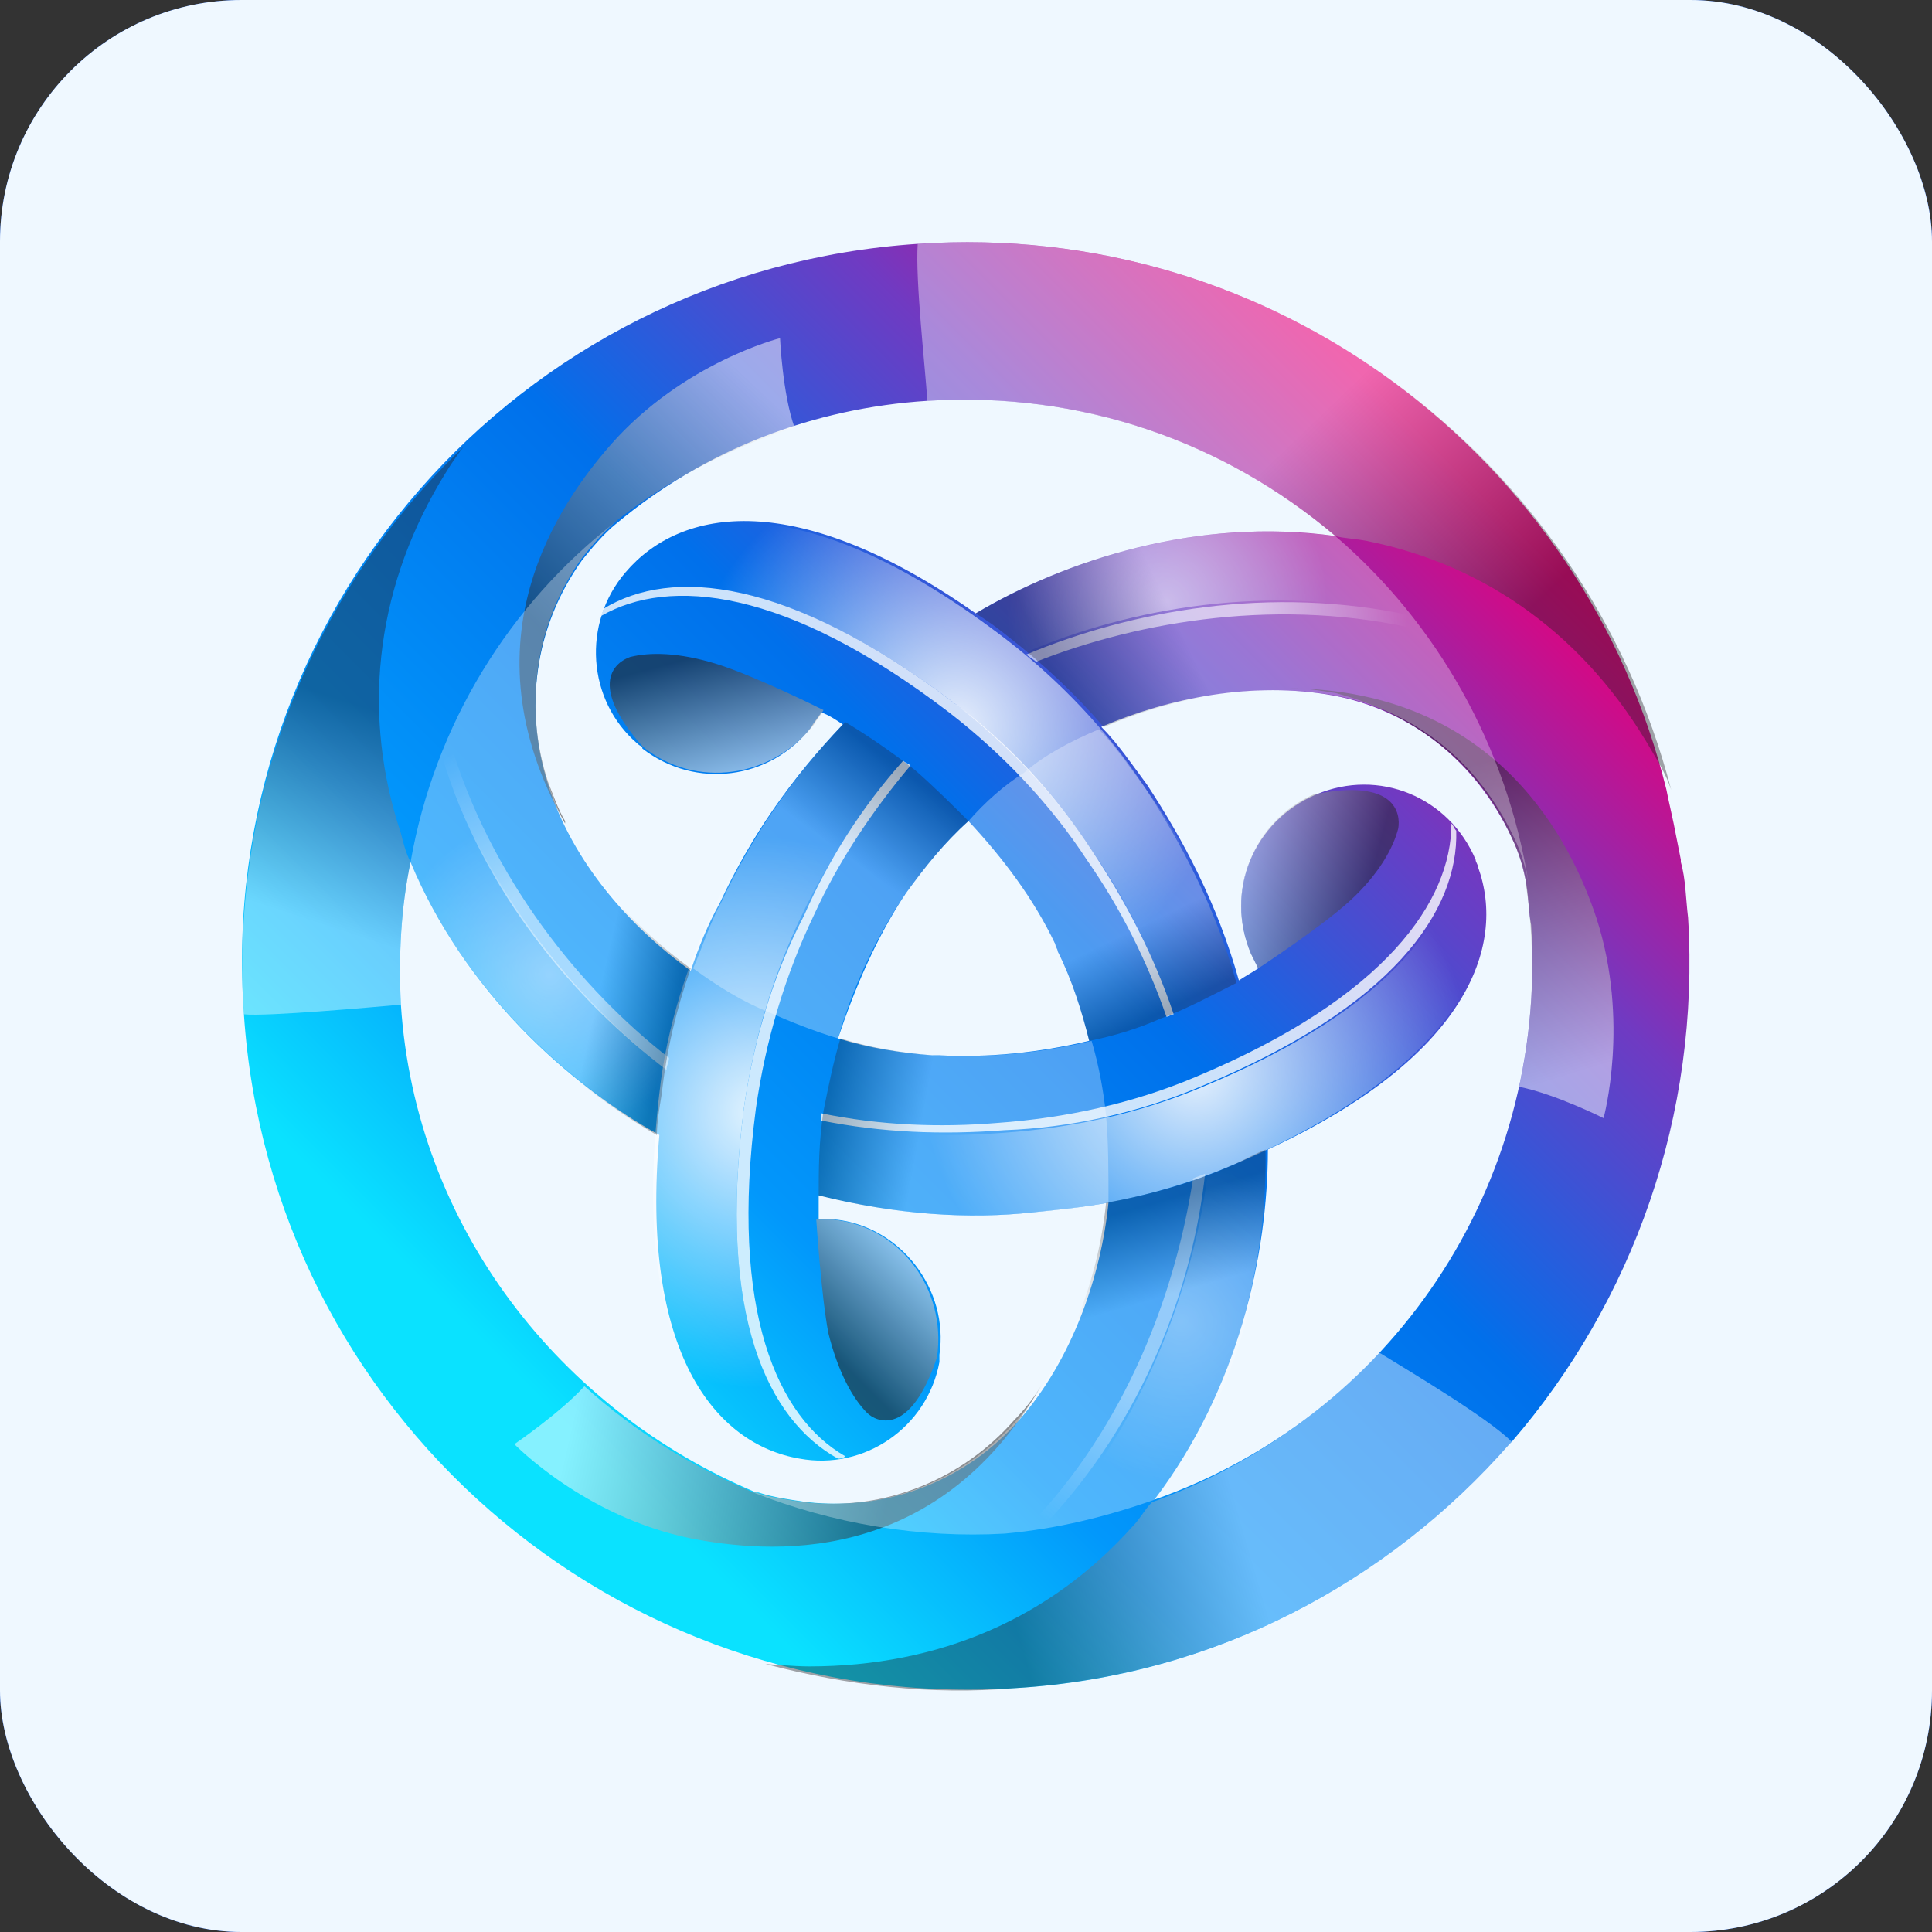 <svg width="32" height="32" viewBox="0 0 32 32" fill="none" xmlns="http://www.w3.org/2000/svg">
<rect x="0" y="0" width="32" height="32" fill="#333333" stroke="none"/>
<g clip-path="url(#clip0_5325_221832)">
<rect width="32" height="32" rx="4" fill="#004DE5"/>
<path d="M32 0H0V32H32V0Z" fill="#EFF8FF"/>
<g clip-path="url(#clip1_5325_221832)">
<path d="M4.04 16.799C4.48 23.399 10.2 28.399 16.84 27.959C20.12 27.759 23 26.199 25 23.919L25.041 23.879C27.041 21.559 28.16 18.479 27.96 15.199C27.921 14.879 27.921 14.559 27.84 14.279V14.239C27.8 14.039 27.761 13.839 27.721 13.639C27.68 13.439 27.64 13.279 27.601 13.079C26.241 7.559 21.081 3.639 15.2 4.039C8.56 4.479 3.56 10.199 4.04 16.799ZM6.64 16.639C6.6 15.839 6.64 15.039 6.8 14.279C7.68 16.399 9.4 17.959 10.921 18.799C10.601 22.399 11.841 23.919 13.241 24.159C14.32 24.359 15.361 23.639 15.56 22.559C15.56 22.519 15.56 22.479 15.56 22.439C15.72 21.359 14.921 20.319 13.841 20.199C13.761 20.199 13.64 20.199 13.56 20.199C13.56 20.079 13.56 19.959 13.56 19.799C14.841 20.119 16.041 20.199 17.12 20.079C17.52 20.039 17.921 19.999 18.36 19.919C18.241 21.119 17.761 22.519 16.881 23.519C16.041 24.479 14.761 25.039 13.361 24.879C13.081 24.839 12.8 24.799 12.56 24.719H12.521C9.28 23.359 6.88 20.319 6.64 16.639ZM15.001 14.799C15.32 14.359 15.64 13.959 16.041 13.599C16.601 14.199 17.12 14.879 17.48 15.639C17.48 15.679 17.52 15.719 17.52 15.759C17.761 16.239 17.921 16.759 18.041 17.239C17.201 17.439 16.36 17.519 15.56 17.479H15.441C14.921 17.439 14.4 17.359 13.88 17.199C14.161 16.359 14.521 15.519 15.001 14.799ZM19.12 24.839C20.52 22.999 21 20.759 21 19.039C24.28 17.519 24.96 15.679 24.48 14.359C24.48 14.319 24.441 14.279 24.441 14.239C24 13.199 22.84 12.719 21.8 13.159C20.761 13.599 20.28 14.759 20.721 15.799C20.761 15.879 20.8 15.959 20.84 16.039C20.721 16.119 20.64 16.159 20.52 16.239C20.16 14.959 19.601 13.919 19 12.999C18.761 12.679 18.52 12.319 18.241 12.039C19.36 11.559 20.761 11.279 22.081 11.519C23.36 11.759 24.441 12.599 25.041 13.879C25.16 14.119 25.241 14.399 25.28 14.639C25.32 14.879 25.32 15.119 25.36 15.319C25.64 19.679 23 23.479 19.12 24.839ZM15.361 6.639C17.921 6.479 20.28 7.319 22.12 8.879C19.84 8.559 17.64 9.279 16.16 10.159C13.2 8.079 11.28 8.399 10.361 9.479C9.64 10.319 9.72 11.599 10.56 12.319C10.601 12.359 10.64 12.359 10.64 12.399C11.521 13.079 12.761 12.919 13.441 12.039C13.48 11.959 13.56 11.879 13.601 11.799C13.72 11.839 13.841 11.919 13.96 11.999C13.12 12.879 12.441 13.839 11.921 14.959C11.72 15.319 11.56 15.719 11.441 16.079C10.441 15.359 9.48 14.279 9.08 12.999C8.68 11.759 8.84 10.399 9.64 9.279C9.8 9.079 10.001 8.839 10.2 8.679C11.681 7.439 13.48 6.759 15.361 6.639Z" fill="url(#paint0_linear_5325_221832)"/>
<path opacity="0.9" d="M13.2 24.16C13.44 24.2 13.64 24.2 13.88 24.16C12.72 23.52 11.88 21.799 12.32 18.36C12.48 17.239 12.8 16.16 13.28 15.159C13.72 14.239 14.28 13.399 14.92 12.6C14.6 12.36 14.28 12.159 13.92 11.96C13.08 12.839 12.4 13.8 11.88 14.919C11.4 15.919 11.04 17 10.92 18.119C10.44 22.2 11.72 23.88 13.2 24.16Z" fill="url(#paint1_radial_5325_221832)"/>
<path opacity="0.8" d="M12.32 18.36C11.88 21.8 12.72 23.52 13.88 24.16C13.92 24.16 13.96 24.16 14 24.12C12.88 23.48 12.08 21.72 12.52 18.36C12.68 17.24 13 16.16 13.48 15.16C13.88 14.28 14.44 13.44 15.08 12.68C15.04 12.64 15 12.64 14.96 12.6C14.28 13.36 13.72 14.24 13.32 15.16C12.8 16.16 12.48 17.24 12.32 18.36Z" fill="white"/>
<path opacity="0.5" d="M16.68 10.561C16.8 10.641 16.88 10.721 17 10.801C18.68 10.081 21.04 9.641 23.36 10.201C23 9.721 22.56 9.281 22.08 8.881C19.8 8.561 17.6 9.281 16.12 10.161C16.32 10.321 16.52 10.441 16.68 10.561Z" fill="url(#paint2_radial_5325_221832)"/>
<path opacity="0.6" d="M17 10.841C17.04 10.881 17.12 10.921 17.16 10.961C18.88 10.281 21.24 9.881 23.56 10.441C23.52 10.361 23.44 10.281 23.4 10.201C21.04 9.681 18.72 10.121 17 10.841Z" fill="url(#paint3_linear_5325_221832)"/>
<path opacity="0.9" d="M24.48 14.361C24.48 14.321 24.44 14.281 24.44 14.241C24.36 14.041 24.28 13.881 24.16 13.761C24.2 15.081 23.12 16.681 19.92 18.001C18.88 18.441 17.76 18.681 16.64 18.761C15.64 18.841 14.6 18.801 13.6 18.601C13.56 19.041 13.52 19.441 13.52 19.801C14.68 20.081 15.88 20.201 17.08 20.081C18.2 20.001 19.32 19.761 20.36 19.321C24.16 17.721 24.96 15.761 24.48 14.361Z" fill="url(#paint4_radial_5325_221832)"/>
<path opacity="0.8" d="M19.88 17.999C23.08 16.679 24.16 15.079 24.12 13.759C24.08 13.719 24.08 13.679 24.04 13.639C24.04 14.919 22.96 16.519 19.8 17.839C18.76 18.279 17.64 18.519 16.52 18.599C15.56 18.679 14.56 18.639 13.6 18.439C13.6 18.479 13.6 18.519 13.6 18.559C14.6 18.759 15.6 18.799 16.64 18.719C17.72 18.679 18.84 18.439 19.88 17.999Z" fill="white"/>
<path opacity="0.4" d="M10.96 18.121C10.96 18.001 11 17.841 11.04 17.721C9.6 16.601 8.04 14.801 7.32 12.521C7.08 13.081 6.92 13.681 6.8 14.281C7.68 16.401 9.4 17.921 10.92 18.801C10.92 18.561 10.92 18.361 10.96 18.121Z" fill="url(#paint5_radial_5325_221832)"/>
<path opacity="0.5" d="M11.04 17.721C11.04 17.641 11.08 17.601 11.08 17.521C9.64 16.401 8.12 14.561 7.44 12.241C7.4 12.321 7.36 12.401 7.32 12.521C8 14.801 9.56 16.601 11.04 17.721Z" fill="url(#paint6_linear_5325_221832)"/>
<path opacity="0.9" d="M10.36 9.481C10.2 9.641 10.079 9.841 10 10.081C11.12 9.401 13.04 9.561 15.8 11.641C16.68 12.321 17.48 13.161 18.079 14.081C18.68 14.921 19.119 15.841 19.439 16.801C19.84 16.641 20.2 16.441 20.52 16.281C20.2 15.121 19.68 14.041 18.959 13.041C18.36 12.121 17.559 11.281 16.68 10.601C13.399 8.081 11.319 8.361 10.36 9.481Z" fill="url(#paint7_radial_5325_221832)"/>
<path opacity="0.8" d="M15.8 11.64C13.04 9.56 11.12 9.4 10 10.08C10 10.12 9.96 10.16 9.96 10.2C11.08 9.56 13 9.72 15.72 11.8C16.6 12.48 17.4 13.32 18 14.24C18.56 15.04 19 15.92 19.32 16.84C19.36 16.84 19.4 16.8 19.44 16.8C19.12 15.84 18.64 14.92 18.08 14.08C17.48 13.16 16.72 12.32 15.8 11.64Z" fill="white"/>
<path opacity="0.3" d="M20.36 19.32C20.24 19.36 20.12 19.4 20 19.48C19.76 21.28 18.96 23.56 17.36 25.32C17.96 25.24 18.56 25.08 19.16 24.88C20.56 23.08 21.04 20.8 21 19.08C20.76 19.12 20.56 19.24 20.36 19.32Z" fill="url(#paint8_radial_5325_221832)"/>
<path opacity="0.4" d="M19.96 19.44C19.88 19.48 19.84 19.48 19.76 19.52C19.48 21.36 18.68 23.6 17 25.32C17.08 25.32 17.2 25.28 17.28 25.28C18.96 23.52 19.76 21.28 19.96 19.44Z" fill="url(#paint9_linear_5325_221832)"/>
<path opacity="0.4" d="M16.8 27.961C20.12 27.761 23 26.201 25 23.921L25.04 23.881C24.64 23.481 23.36 22.721 22.84 22.401C21.8 23.521 20.52 24.361 19.08 24.881C18.96 25.001 18.88 25.161 18.76 25.281C17.4 26.801 15.56 27.601 13.4 27.601C13.16 27.601 12.68 27.561 12.68 27.561C14.04 27.921 15.44 28.081 16.8 27.961Z" fill="url(#paint10_linear_5325_221832)"/>
<path opacity="0.4" d="M15.36 6.64C17.92 6.48 20.28 7.32 22.12 8.88C22.28 8.92 22.44 8.92 22.64 8.96C24.64 9.36 26.28 10.56 27.36 12.44C27.48 12.64 27.6 12.84 27.68 13.08C26.24 7.56 21.08 3.64 15.2 4.04C15.16 4.64 15.32 6.04 15.36 6.64Z" fill="url(#paint11_linear_5325_221832)"/>
<path opacity="0.4" d="M4.04 16.8C4.4 16.84 6.2 16.68 6.64 16.64C6.6 15.84 6.64 15.04 6.8 14.28C6.72 14.12 6.68 13.96 6.64 13.8C6 11.88 6.2 9.84 7.28 8C7.4 7.8 7.52 7.6 7.68 7.4C5.2 9.76 3.8 13.16 4.04 16.8Z" fill="url(#paint12_linear_5325_221832)"/>
<path opacity="0.5" d="M13.32 24.88C13.04 24.84 12.76 24.8 12.52 24.72H12.48C11.44 24.28 10.52 23.72 9.68 22.96C9.28 23.4 8.52 23.92 8.52 23.92C8.52 23.92 9.68 25.12 11.44 25.48C12.68 25.72 15.48 26 17.24 22.96C17.12 23.16 16.96 23.36 16.8 23.52C15.96 24.48 14.68 25.04 13.32 24.88Z" fill="url(#paint13_linear_5325_221832)"/>
<path opacity="0.5" d="M9.64 9.241C9.8 9.041 10 8.801 10.2 8.641C10.2 8.641 10.2 8.641 10.24 8.601C11.12 7.921 12.12 7.401 13.16 7.081C12.96 6.521 12.92 5.601 12.92 5.601C12.92 5.601 11.32 6.001 10.12 7.361C9.28 8.321 7.64 10.601 9.36 13.641C9.36 13.641 9.36 13.641 9.36 13.601C9.24 13.401 9.16 13.161 9.08 12.961C8.68 11.761 8.84 10.361 9.64 9.241Z" fill="url(#paint14_linear_5325_221832)"/>
<path opacity="0.5" d="M25.04 13.88C25.16 14.12 25.24 14.399 25.28 14.639V14.68C25.44 15.8 25.4 16.919 25.16 18C25.76 18.119 26.56 18.52 26.56 18.52C26.56 18.52 27 16.919 26.44 15.2C26.04 13.999 24.84 11.44 21.36 11.399C21.36 11.399 21.36 11.399 21.4 11.399C21.64 11.399 21.88 11.44 22.12 11.479C23.36 11.8 24.48 12.6 25.04 13.88Z" fill="url(#paint15_linear_5325_221832)"/>
<path opacity="0.6" d="M13.8 20.2C13.72 20.2 13.6 20.2 13.52 20.2C13.52 20.2 13.6 21.44 13.72 22.08C13.88 22.72 14.12 23.16 14.36 23.4C14.52 23.56 15.08 23.8 15.52 22.48C15.68 21.36 14.92 20.32 13.8 20.2Z" fill="url(#paint16_linear_5325_221832)"/>
<path opacity="0.5" d="M20.72 15.799C20.76 15.879 20.8 15.959 20.84 16.039C20.84 16.039 21.88 15.359 22.36 14.919C22.84 14.479 23.08 14.039 23.16 13.719C23.2 13.479 23.12 12.879 21.76 13.159C20.76 13.599 20.28 14.759 20.72 15.799Z" fill="url(#paint17_linear_5325_221832)"/>
<path opacity="0.6" d="M13.48 12.001C13.52 11.921 13.6 11.841 13.64 11.761C13.64 11.761 12.52 11.201 11.88 11.001C11.24 10.801 10.76 10.801 10.44 10.881C10.2 10.961 9.72 11.321 10.64 12.361C11.52 13.081 12.8 12.881 13.48 12.001Z" fill="url(#paint18_linear_5325_221832)"/>
<path opacity="0.3" d="M13.88 17.199C14.12 16.359 14.48 15.599 14.92 14.919C14.96 14.879 14.96 14.839 15 14.799C15.32 14.359 15.64 13.959 16.04 13.599C15.76 13.319 15.48 13.039 15.16 12.759C14.8 12.479 14.4 12.199 14 11.959C13.16 12.839 12.48 13.799 11.96 14.919C11.76 15.279 11.64 15.679 11.48 16.039C11.92 16.359 12.32 16.599 12.72 16.759C13.08 16.919 13.48 17.079 13.88 17.199Z" fill="url(#paint19_linear_5325_221832)"/>
<path opacity="0.3" d="M22.12 8.881C19.84 8.561 17.64 9.281 16.16 10.161C16.36 10.281 16.52 10.401 16.72 10.561C17.28 11.001 17.8 11.481 18.28 12.041C19.4 11.561 20.8 11.281 22.12 11.521C23.4 11.761 24.48 12.601 25.08 13.881C25.2 14.121 25.28 14.401 25.32 14.641C24.96 12.361 23.8 10.321 22.12 8.881Z" fill="url(#paint20_linear_5325_221832)"/>
<path opacity="0.3" d="M16.041 13.6C16.601 14.2 17.12 14.88 17.48 15.64C17.48 15.68 17.52 15.72 17.52 15.76C17.761 16.24 17.921 16.76 18.041 17.24C18.441 17.16 18.84 17.04 19.201 16.88C19.64 16.72 20.081 16.48 20.48 16.28C20.12 15 19.561 13.96 18.96 13.04C18.721 12.72 18.48 12.36 18.201 12.08C17.721 12.28 17.28 12.52 16.96 12.8C16.64 13 16.32 13.28 16.041 13.6Z" fill="url(#paint21_linear_5325_221832)"/>
<path opacity="0.3" d="M19.12 24.841C20.52 23.041 21 20.761 20.96 19.041C20.76 19.121 20.56 19.241 20.36 19.321C19.72 19.601 19 19.801 18.32 19.921C18.2 21.121 17.72 22.521 16.84 23.521C16 24.481 14.72 25.041 13.32 24.881C13.04 24.841 12.76 24.801 12.52 24.721H12.48C13.8 25.241 15.24 25.481 16.64 25.401C17.52 25.321 18.32 25.121 19.12 24.841Z" fill="url(#paint22_linear_5325_221832)"/>
<path opacity="0.3" d="M6.8 14.281C7.64 16.401 9.36 17.921 10.88 18.801C10.88 18.601 10.92 18.361 10.96 18.121C11.04 17.401 11.2 16.721 11.44 16.041C10.44 15.321 9.48 14.241 9.08 12.961C8.68 11.721 8.84 10.361 9.64 9.241C9.8 9.041 10 8.801 10.2 8.641C8.44 10.001 7.2 12.001 6.8 14.281Z" fill="url(#paint23_linear_5325_221832)"/>
<path opacity="0.3" d="M18.32 18.48C18.28 18.08 18.2 17.64 18.08 17.24C17.24 17.44 16.4 17.52 15.6 17.48H15.48C14.96 17.44 14.44 17.36 13.92 17.2C13.8 17.6 13.72 18 13.64 18.4C13.56 18.92 13.56 19.4 13.56 19.8C14.84 20.12 16.04 20.2 17.12 20.08C17.52 20.04 17.92 20 18.36 19.92C18.36 19.4 18.36 18.92 18.32 18.48Z" fill="url(#paint24_linear_5325_221832)"/>
</g>
</g>
<defs>
<linearGradient id="paint0_linear_5325_221832" x1="24.19" y1="7.81" x2="8.89" y2="23.112" gradientUnits="userSpaceOnUse">
<stop stop-color="#E6007A"/>
<stop offset="0.21" stop-color="#703AC2"/>
<stop offset="0.46" stop-color="#0070EB"/>
<stop offset="0.77" stop-color="#0297FB"/>
<stop offset="1" stop-color="#0AE2FF"/>
</linearGradient>
<radialGradient id="paint1_radial_5325_221832" cx="0" cy="0" r="1" gradientUnits="userSpaceOnUse" gradientTransform="translate(12.58 18.429) rotate(180) scale(4.563)">
<stop stop-color="white"/>
<stop offset="1" stop-color="white" stop-opacity="0"/>
</radialGradient>
<radialGradient id="paint2_radial_5325_221832" cx="0" cy="0" r="1" gradientUnits="userSpaceOnUse" gradientTransform="translate(19.326 9.967) rotate(180) scale(2.655)">
<stop stop-color="white"/>
<stop offset="1" stop-color="white" stop-opacity="0"/>
</radialGradient>
<linearGradient id="paint3_linear_5325_221832" x1="23.308" y1="10.415" x2="20.749" y2="10.45" gradientUnits="userSpaceOnUse">
<stop stop-color="white" stop-opacity="0"/>
<stop offset="1" stop-color="white"/>
</linearGradient>
<radialGradient id="paint4_radial_5325_221832" cx="0" cy="0" r="1" gradientUnits="userSpaceOnUse" gradientTransform="translate(19.811 17.751) rotate(60) scale(4.563)">
<stop stop-color="white"/>
<stop offset="1" stop-color="white" stop-opacity="0"/>
</radialGradient>
<radialGradient id="paint5_radial_5325_221832" cx="0" cy="0" r="1" gradientUnits="userSpaceOnUse" gradientTransform="translate(9.109 16.14) rotate(60) scale(2.655)">
<stop stop-color="white"/>
<stop offset="1" stop-color="white" stop-opacity="0"/>
</radialGradient>
<linearGradient id="paint6_linear_5325_221832" x1="7.511" y1="12.466" x2="8.821" y2="14.665" gradientUnits="userSpaceOnUse">
<stop stop-color="white" stop-opacity="0"/>
<stop offset="1" stop-color="white"/>
</linearGradient>
<radialGradient id="paint7_radial_5325_221832" cx="0" cy="0" r="1" gradientUnits="userSpaceOnUse" gradientTransform="translate(15.826 12.035) rotate(-60) scale(4.563)">
<stop stop-color="white"/>
<stop offset="1" stop-color="white" stop-opacity="0"/>
</radialGradient>
<radialGradient id="paint8_radial_5325_221832" cx="0" cy="0" r="1" gradientUnits="userSpaceOnUse" gradientTransform="translate(19.567 21.893) rotate(-60) scale(2.655)">
<stop stop-color="white"/>
<stop offset="1" stop-color="white" stop-opacity="0"/>
</radialGradient>
<linearGradient id="paint9_linear_5325_221832" x1="17.19" y1="25.124" x2="18.437" y2="22.889" gradientUnits="userSpaceOnUse">
<stop stop-color="white" stop-opacity="0"/>
<stop offset="1" stop-color="white"/>
</linearGradient>
<linearGradient id="paint10_linear_5325_221832" x1="16.629" y1="26.258" x2="20.54" y2="25.121" gradientUnits="userSpaceOnUse">
<stop stop-color="#231F20"/>
<stop offset="1" stop-color="white"/>
</linearGradient>
<linearGradient id="paint11_linear_5325_221832" x1="24.017" y1="11.348" x2="20.747" y2="7.935" gradientUnits="userSpaceOnUse">
<stop stop-color="#231F20"/>
<stop offset="1" stop-color="white"/>
</linearGradient>
<linearGradient id="paint12_linear_5325_221832" x1="6.47" y1="11.863" x2="5.332" y2="15.321" gradientUnits="userSpaceOnUse">
<stop stop-color="#231F20"/>
<stop offset="1" stop-color="white"/>
</linearGradient>
<linearGradient id="paint13_linear_5325_221832" x1="14.849" y1="24.279" x2="9.608" y2="23.08" gradientUnits="userSpaceOnUse">
<stop stop-color="#231F20"/>
<stop offset="1" stop-color="white"/>
</linearGradient>
<linearGradient id="paint14_linear_5325_221832" x1="9.406" y1="10.864" x2="13.068" y2="6.924" gradientUnits="userSpaceOnUse">
<stop stop-color="#231F20"/>
<stop offset="1" stop-color="white"/>
</linearGradient>
<linearGradient id="paint15_linear_5325_221832" x1="23.747" y1="12.854" x2="25.328" y2="17.994" gradientUnits="userSpaceOnUse">
<stop stop-color="#231F20"/>
<stop offset="1" stop-color="white"/>
</linearGradient>
<linearGradient id="paint16_linear_5325_221832" x1="13.704" y1="22.347" x2="15.361" y2="20.687" gradientUnits="userSpaceOnUse">
<stop stop-color="#231F20"/>
<stop offset="1" stop-color="white"/>
</linearGradient>
<linearGradient id="paint17_linear_5325_221832" x1="22.645" y1="14.816" x2="20.38" y2="14.207" gradientUnits="userSpaceOnUse">
<stop stop-color="#231F20"/>
<stop offset="1" stop-color="white"/>
</linearGradient>
<linearGradient id="paint18_linear_5325_221832" x1="11.655" y1="10.839" x2="12.262" y2="13.103" gradientUnits="userSpaceOnUse">
<stop stop-color="#231F20"/>
<stop offset="1" stop-color="white"/>
</linearGradient>
<linearGradient id="paint19_linear_5325_221832" x1="15.105" y1="12.853" x2="14.109" y2="14.226" gradientUnits="userSpaceOnUse">
<stop stop-color="#231F20"/>
<stop offset="1" stop-color="white"/>
</linearGradient>
<linearGradient id="paint20_linear_5325_221832" x1="18.529" y1="13.449" x2="20.519" y2="12.5" gradientUnits="userSpaceOnUse">
<stop stop-color="#231F20"/>
<stop offset="1" stop-color="white"/>
</linearGradient>
<linearGradient id="paint21_linear_5325_221832" x1="19.25" y1="16.762" x2="18.634" y2="15.482" gradientUnits="userSpaceOnUse">
<stop stop-color="#231F20"/>
<stop offset="1" stop-color="white"/>
</linearGradient>
<linearGradient id="paint22_linear_5325_221832" x1="16.388" y1="20.712" x2="16.813" y2="22.18" gradientUnits="userSpaceOnUse">
<stop stop-color="#231F20"/>
<stop offset="1" stop-color="white"/>
</linearGradient>
<linearGradient id="paint23_linear_5325_221832" x1="11.791" y1="13.988" x2="10.559" y2="13.704" gradientUnits="userSpaceOnUse">
<stop stop-color="#231F20"/>
<stop offset="1" stop-color="white"/>
</linearGradient>
<linearGradient id="paint24_linear_5325_221832" x1="13.724" y1="18.149" x2="15.287" y2="18.433" gradientUnits="userSpaceOnUse">
<stop stop-color="#231F20"/>
<stop offset="1" stop-color="white"/>
</linearGradient>
<clipPath id="clip0_5325_221832">
<rect width="32" height="32" rx="4" fill="white"/>
</clipPath>
<clipPath id="clip1_5325_221832">
<rect width="24" height="24" fill="white" transform="matrix(-1 0 0 -1 28 28)"/>
</clipPath>
</defs>
</svg>
